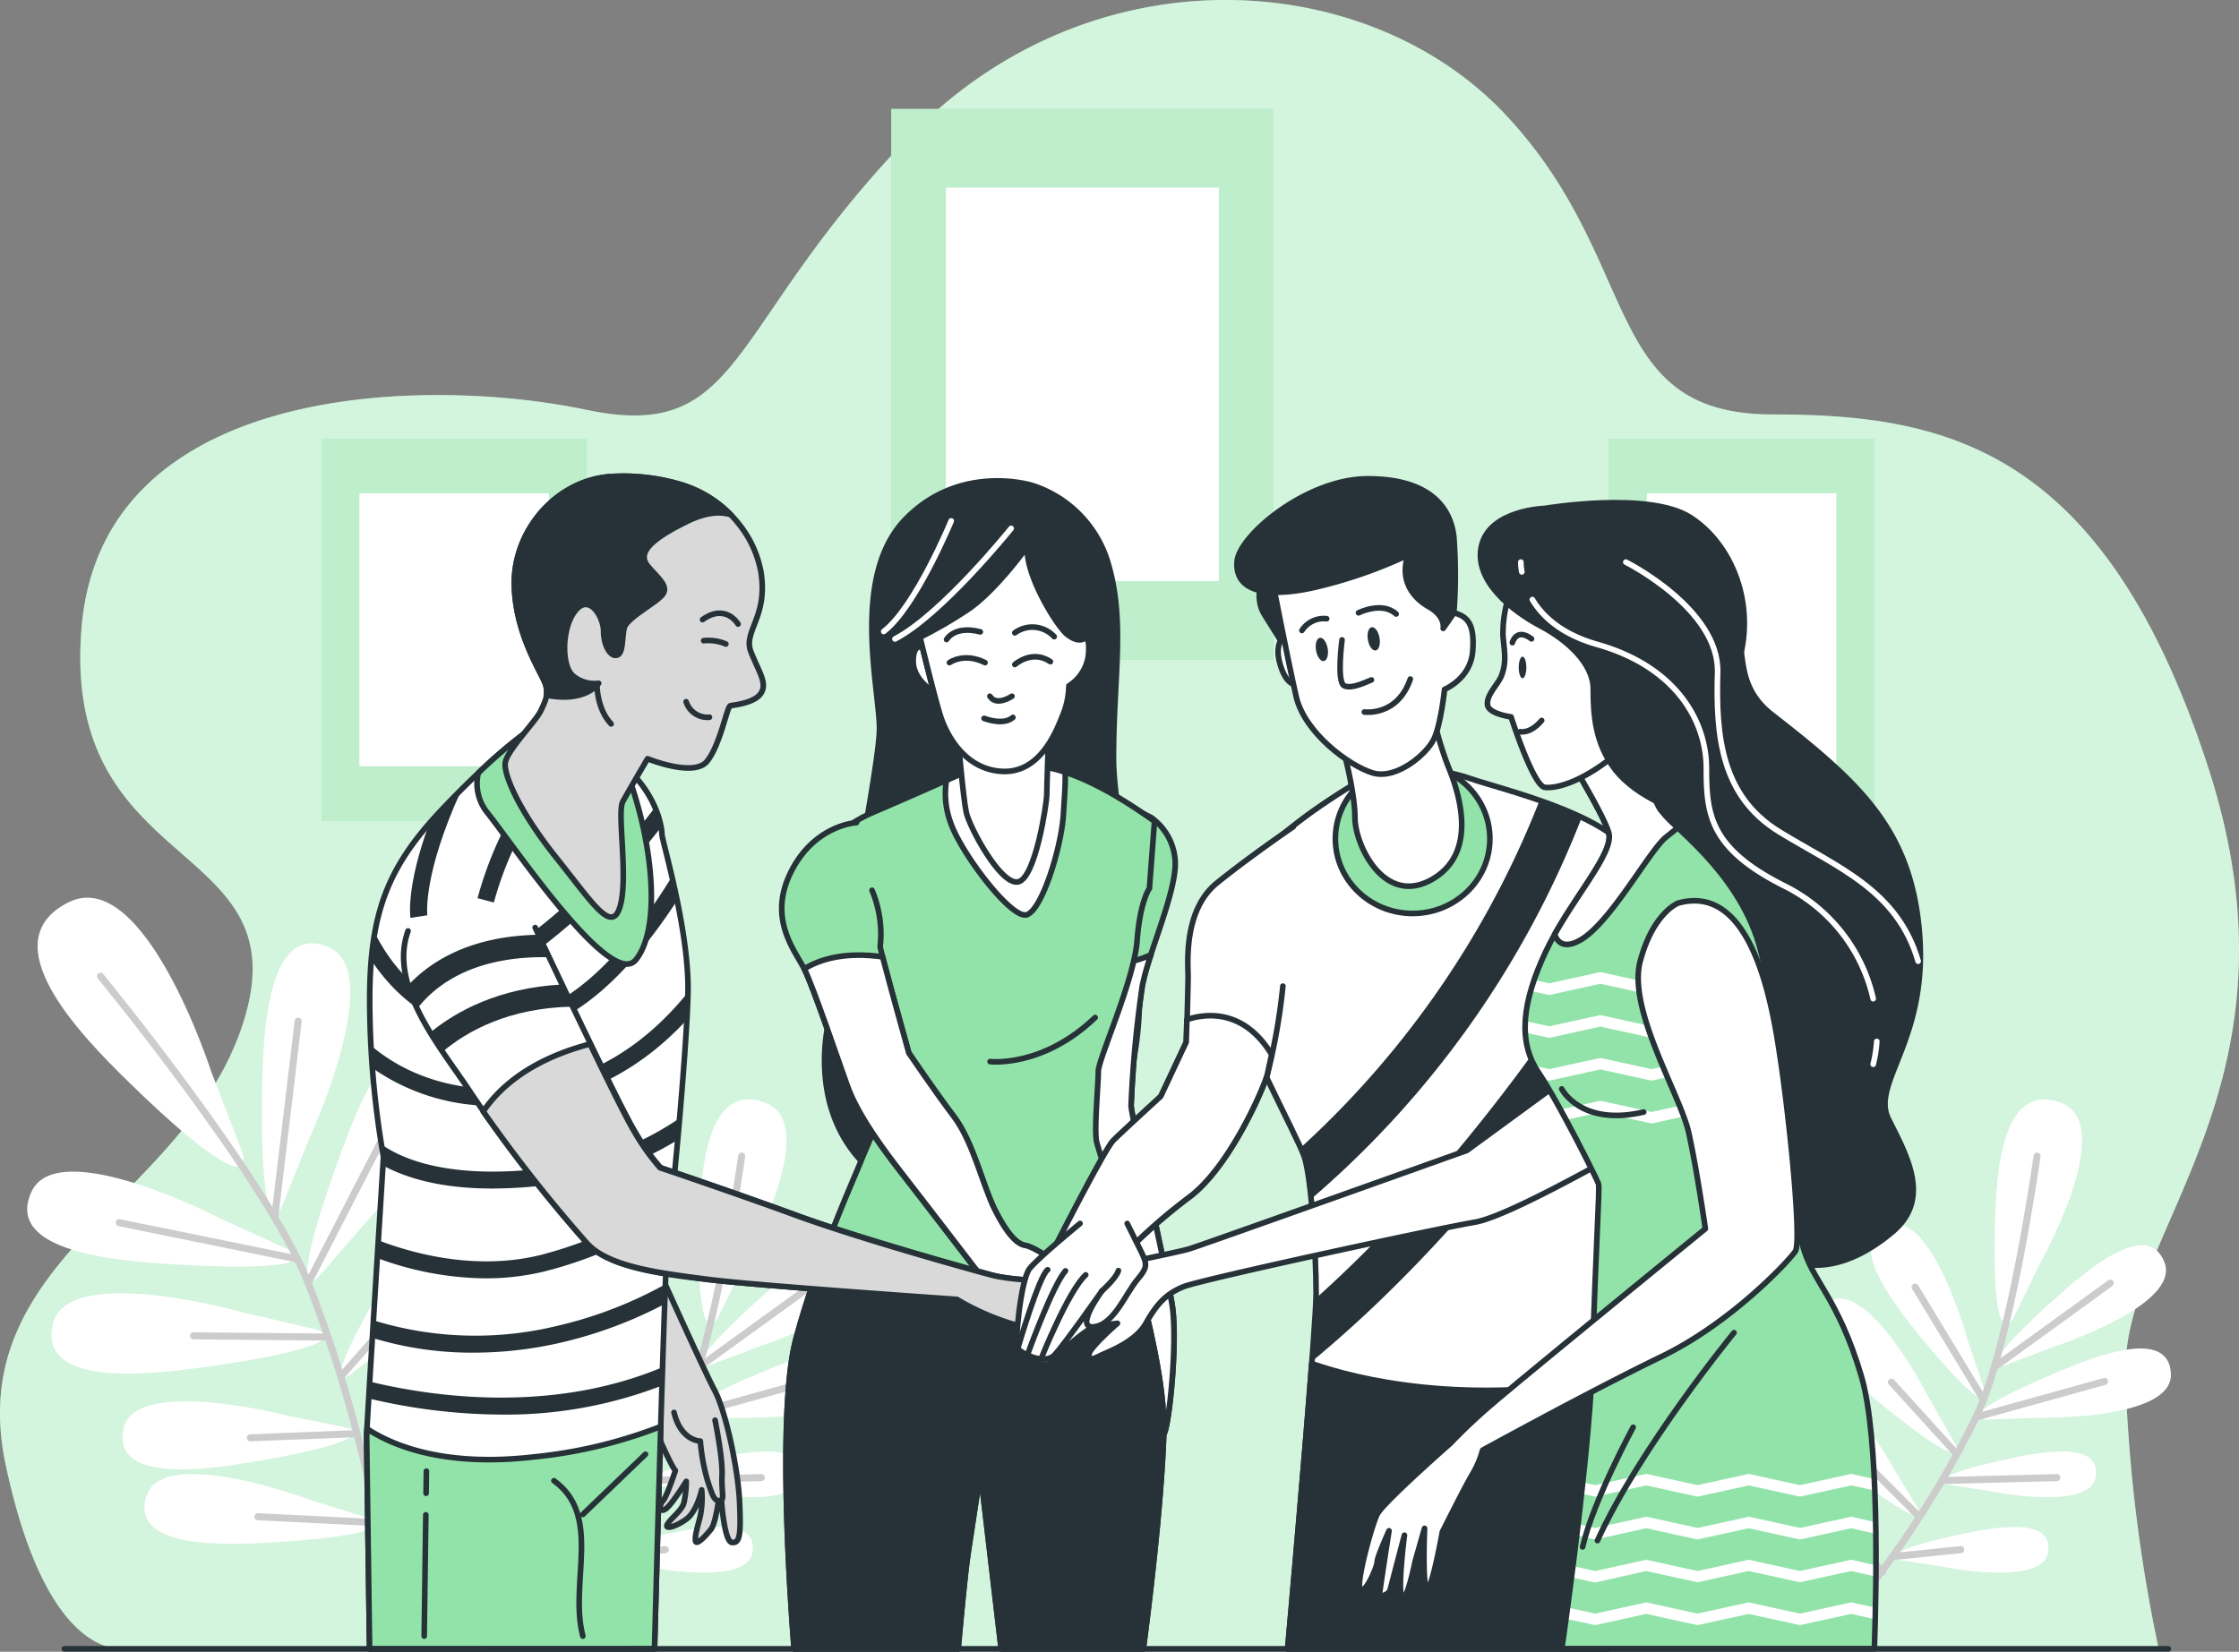 <svg xmlns="http://www.w3.org/2000/svg" xmlns:xlink="http://www.w3.org/1999/xlink" width="398.264" height="293.88" viewBox="0 0 398.264 293.88">
  <rect x="0" y="0" width="398.264" height="293.88" fill="#808080" stroke="none"/>
  <defs>
    <clipPath id="clip-path">
      <path id="Path_769" data-name="Path 769" d="M168.05,331.43s8,17.76,9.91,21.34,4.13,13.77,4.4,19.82,0,7.3-1.37,7.16-1.93-7.71-1.93-8.95v-1.92s-.69,7.15-1.79,8.53-2.62,2.89-2.75,2.07.27-2.21.82-4.27a16.291,16.291,0,0,0,.28-4.82s-.83,3.85-2.75,5.23-4,1.93-3.31.83,2.48-2.34,2.89-3.72a17.319,17.319,0,0,0,.42-3.85s-2.62,4.26-3.72,4.95-1.1-.82-.41-1.51,2.2-5.37,2.2-5.37-.42-.28-2.34-4.54-3-11.71-3.58-14.6-1.65-6.74-1.65-6.74l-10.6-17.76s-.83-4.27,3.16-5S168.05,331.43,168.05,331.43Z" fill="#fff" stroke="#263238" stroke-linecap="round" stroke-linejoin="round" stroke-width="1"/>
    </clipPath>
    <clipPath id="clip-path-2">
      <path id="Path_773" data-name="Path 773" d="M178,358s1.38,6.75,1.24,9.77.55,4.55-.42,4.55-1.23-.69-2.2-3.72a35.519,35.519,0,0,1-1.24-6.88s-3.44,0-4.68-5.1" fill="#fff" stroke="#263238" stroke-linecap="round" stroke-linejoin="round" stroke-width="1"/>
    </clipPath>
    <clipPath id="clip-path-3">
      <path id="Path_789" data-name="Path 789" d="M239,333.22c-1.09,0-7.89,0-12-1.09s-23.49-6.51-34.64-10.59-24.15-8.46-24.15-8.46a39.412,39.412,0,0,1-4.63-6.53c-1.23-2-4.45-8.53-7.82-15.48-10.85,2.84-16.31,8-19,12a261.842,261.842,0,0,0,18.39,23.36c3.81,4.35,13.33,5.44,21.77,6.53s44.09,3.54,44.09,3.54a45,45,0,0,0,9.8,4.35c4.35,1.09,6.8,1.36,9.79.27s9.26-1.63,11.16-2.17,3-1.64,2.18-2.18S240.13,333.22,239,333.22Z" fill="#fff" stroke="#263238" stroke-linecap="round" stroke-linejoin="round" stroke-width="1"/>
    </clipPath>
    <clipPath id="clip-path-4">
      <path id="Path_796" data-name="Path 796" d="M171.3,191.36a20.67,20.67,0,0,1,11.12,7.42,19.13,19.13,0,0,1,3.73,8.26c1.33,8.1-3.23,10.6-1.76,14.28s2.94,5.59,1.76,7.36-4.85,2.06-5.44,2.21-1.77,6.91-4.12,9.86-10.6-.44-10.6-.44-3.38,5.74-4.41,7.65,1,13.39-.45,18.54-4.85-.44-11.33-8.53-9.42-14.72-9.12-16.93,5.44-7.36,6.33-9.27,1.32-2.8.88-4.56-5.59-9-5.59-18.25,7.35-18.1,17.07-18.84a35.63,35.63,0,0,1,11.93,1.24Z" fill="#fff" stroke="#263238" stroke-linecap="round" stroke-linejoin="round" stroke-width="1"/>
    </clipPath>
    <clipPath id="clip-path-5">
      <path id="Path_829" data-name="Path 829" d="M335.14,315.93c.26.78-.52,11.75-1.05,30.82-.4,14.63-3.87,40.63-5.47,51.93h55.59c.4-11.46.9-37.67-2.32-48.54-4.18-14.1-8.88-17-10.44-23.24s-3.92-40.75-7.84-53.81-15.67-20.9-17.5-23.77-7.58-19.59-7.58-19.59l-9.92,8.36s7.31,11.75,8.36,15.41-7.06,12.27-11.23,21.16-5,15.93-1.31,21.41S334.88,315.14,335.14,315.93Z" fill="#92e3a9" stroke="#263238" stroke-linecap="round" stroke-linejoin="round" stroke-width="1"/>
    </clipPath>
  </defs>
  <g id="Team-spirit-bro" transform="translate(-50.807 -105.32)">
    <g id="freepik--background-simple--inject-185">
      <path id="Path_737" data-name="Path 737" d="M434.75,398.49H74.07s-14.34,4.68-22.25-32.56,32.8-47.22,42.48-79.38-32.55-25.39-29-69.4,61.58-44.86,89.73-38.93,24.63-14.39,57.18-48.25S294,99.51,318.62,125.74s16.72,53.32,47.51,53.32,58.94,5.93,77.41,62.63-15.29,82.62-14.68,108.18a275.519,275.519,0,0,0,5.89,48.62Z" fill="#92e3a9"/>
      <path id="Path_738" data-name="Path 738" d="M434.75,398.49H74.07s-14.34,4.68-22.25-32.56,32.8-47.22,42.48-79.38-32.55-25.39-29-69.4,61.58-44.86,89.73-38.93,24.63-14.39,57.18-48.25S294,99.51,318.62,125.74s16.72,53.32,47.51,53.32,58.94,5.93,77.41,62.63-15.29,82.62-14.68,108.18a275.519,275.519,0,0,0,5.89,48.62Z" fill="#fff" opacity="0.6"/>
    </g>
    <g id="freepik--Pictures--inject-185">
      <rect id="Rectangle_88" data-name="Rectangle 88" width="68" height="98" transform="translate(209.33 124.7)" fill="#92e3a9"/>
      <rect id="Rectangle_89" data-name="Rectangle 89" width="68" height="98" transform="translate(209.33 124.7)" fill="#fff" opacity="0.4"/>
      <rect id="Rectangle_90" data-name="Rectangle 90" width="48.57" height="70" transform="translate(219.05 138.7)" fill="#fff"/>
      <rect id="Rectangle_91" data-name="Rectangle 91" width="47.18" height="68" transform="translate(108 183.37)" fill="#92e3a9"/>
      <rect id="Rectangle_92" data-name="Rectangle 92" width="47.18" height="68" transform="translate(108 183.37)" fill="#fff" opacity="0.4"/>
      <rect id="Rectangle_93" data-name="Rectangle 93" width="33.7" height="48.57" transform="translate(114.74 193.08)" fill="#fff"/>
      <rect id="Rectangle_94" data-name="Rectangle 94" width="47.18" height="68" transform="translate(337 183.37)" fill="#92e3a9"/>
      <rect id="Rectangle_95" data-name="Rectangle 95" width="47.18" height="68" transform="translate(337 183.37)" fill="#fff" opacity="0.4"/>
      <rect id="Rectangle_96" data-name="Rectangle 96" width="33.7" height="48.57" transform="translate(343.74 193.08)" fill="#fff"/>
    </g>
    <g id="freepik--Plants--inject-185">
      <path id="Path_739" data-name="Path 739" d="M331.63,319.41c-2,5-4.12,1-3.79-20.06.16-9.86.85-30,11.76-25.57,10.47,4.26-3.33,34.05-3.33,34.05Zm15,3s22.73-23.69,14.2-31.12c-8.87-7.74-16.07,11.09-19.42,20.37-7.14,19.79-6.48,24.28-2.93,20.19Zm4.79,21.26s20.81-14.82,15.37-21.74c-5.66-7.2-13.89,6.16-17.8,12.76-8.33,14.1-8.47,17.63-5.17,15Zm5.63,21.2s20.82-14.82,15.38-21.74c-5.67-7.2-13.9,6.15-17.8,12.76-8.33,14.09-8.48,17.63-5.17,15Zm-36.34-42.62s-29.13-15.16-33.86-4.89c-4.93,10.69,15.16,12.31,25,12.91,21,1.3,25.13-.6,20.21-2.86Zm4.1,16.68s-31.56-9.06-34.16,1.95c-2.7,11.45,17.31,9,27.08,7.68,20.84-2.9,24.5-5.58,19.23-6.82Zm7.22,18.2s-26.89-6.94-28.84,2.43c-2,9.75,14.85,7.25,23.08,5.87,17.55-2.94,20.59-5.29,16.11-6.21Zm4.21,15s-26-9.76-28.93-.65c-3.05,9.49,14,8.79,22.32,8.29,17.77-1.06,21-3.07,16.67-4.47ZM318.81,296s-11.87-36.9-25.35-30.19c-14,7,2.18,23.61,10.29,31.58,17.29,17,22.64,18.18,20.37,12.25Z" fill="#fff"/>
      <path id="Path_740" data-name="Path 740" d="M299.1,279s29.82,36.38,36.95,54.59c8.2,20.93,13.78,44.5,14.89,64" fill="none" stroke="#ccc" stroke-linecap="round" stroke-linejoin="round" stroke-width="1.252"/>
      <line id="Line_147" data-name="Line 147" y1="34.69" x2="4.15" transform="translate(330.11 287.01)" fill="none" stroke="#ccc" stroke-linecap="round" stroke-linejoin="round" stroke-width="1.252"/>
      <line id="Line_148" data-name="Line 148" y1="29.16" x2="15" transform="translate(336.05 304.42)" fill="none" stroke="#ccc" stroke-linecap="round" stroke-linejoin="round" stroke-width="1.252"/>
      <line id="Line_149" data-name="Line 149" x1="31.42" y1="6.4" transform="translate(302.44 322.86)" fill="none" stroke="#ccc" stroke-linecap="round" stroke-linejoin="round" stroke-width="1.252"/>
      <line id="Line_150" data-name="Line 150" y1="21.04" x2="18.47" transform="translate(341.95 329.09)" fill="none" stroke="#ccc" stroke-linecap="round" stroke-linejoin="round" stroke-width="1.252"/>
      <line id="Line_151" data-name="Line 151" x1="23.71" y1="0.21" transform="translate(315.66 342.99)" fill="none" stroke="#ccc" stroke-linecap="round" stroke-linejoin="round" stroke-width="1.252"/>
      <line id="Line_152" data-name="Line 152" x1="18.19" y2="0.71" transform="translate(325.75 360.42)" fill="none" stroke="#ccc" stroke-linecap="round" stroke-linejoin="round" stroke-width="1.252"/>
      <line id="Line_153" data-name="Line 153" y1="12.98" x2="9.74" transform="translate(347.67 358.42)" fill="none" stroke="#ccc" stroke-linecap="round" stroke-linejoin="round" stroke-width="1.252"/>
      <line id="Line_154" data-name="Line 154" x1="21.28" y1="1.06" transform="translate(327.11 375.17)" fill="none" stroke="#ccc" stroke-linecap="round" stroke-linejoin="round" stroke-width="1.252"/>
      <path id="Path_741" data-name="Path 741" d="M407.65,348.14c-3.67,1.38-2.55-1.71,8.8-11.87,5.32-4.77,16.38-14.3,19.38-6.32,2.89,7.67-19.74,15-19.74,15Zm5.77,9.43s23.78.45,23.54-7.74c-.25-8.52-13.8-3.1-20.38-.32-14,5.93-16.11,8.49-12.19,8.37Zm-8.95,13s18.11,3.79,19.12-2.51c1-6.55-10.11-4.36-15.54-3.19-11.59,2.49-13.54,4.15-10.53,4.63ZM396,384s18.12,3.79,19.12-2.51c1.05-6.55-10.1-4.37-15.54-3.2C388,380.78,386,382.44,389,382.92Zm4.81-40.28s-6.26-22.95-14-20.42c-8.11,2.63.91,14.12,5.43,19.65,9.63,11.81,12.67,13.07,11.45,9.34Zm-6.86,10.38s-10.69-21.24-17.82-17.22c-7.43,4.2,3.69,13.66,9.21,18.18,11.79,9.66,15,10.29,13.09,6.88Zm-6.13,12.78s-9.53-17.71-15.47-14.14c-6.18,3.72,3.44,11.46,8.22,15.16,10.19,7.89,12.93,8.35,11.22,5.51Zm-5.92,9.63s-7.6-18.63-13.88-15.71c-6.54,3,2.2,11.76,6.56,15.95,9.3,8.93,12,9.68,10.58,6.67Zm31.91-46.67s13.79-24.45,3.6-28.32c-10.6-4-11.49,12.77-11.74,21-.54,17.56,1.46,21,3.5,16.86Z" fill="#fff"/>
      <path id="Path_742" data-name="Path 742" d="M413.15,311s-4.69,33.74-10.87,46.49c-7.1,14.64-17.82,30.23-27.66,40.41" fill="none" stroke="#ccc" stroke-linecap="round" stroke-linejoin="round" stroke-width="1.252"/>
      <line id="Line_155" data-name="Line 155" y1="14.84" x2="20.49" transform="translate(405.68 333.62)" fill="none" stroke="#ccc" stroke-linecap="round" stroke-linejoin="round" stroke-width="1.252"/>
      <line id="Line_156" data-name="Line 156" y1="6.36" x2="22.88" transform="translate(402.28 351.1)" fill="none" stroke="#ccc" stroke-linecap="round" stroke-linejoin="round" stroke-width="1.252"/>
      <line id="Line_157" data-name="Line 157" x1="12.04" y1="19.86" transform="translate(391.46 334.31)" fill="none" stroke="#ccc" stroke-linecap="round" stroke-linejoin="round" stroke-width="1.252"/>
      <line id="Line_158" data-name="Line 158" y1="0.52" x2="20.27" transform="translate(396.38 368.21)" fill="none" stroke="#ccc" stroke-linecap="round" stroke-linejoin="round" stroke-width="1.252"/>
      <line id="Line_159" data-name="Line 159" x1="11.55" y1="12.72" transform="translate(387.25 351.23)" fill="none" stroke="#ccc" stroke-linecap="round" stroke-linejoin="round" stroke-width="1.252"/>
      <line id="Line_160" data-name="Line 160" x1="9.32" y1="9.32" transform="translate(382.56 365.52)" fill="none" stroke="#ccc" stroke-linecap="round" stroke-linejoin="round" stroke-width="1.252"/>
      <line id="Line_161" data-name="Line 161" y1="1.2" x2="11.7" transform="translate(387.87 381.03)" fill="none" stroke="#ccc" stroke-linecap="round" stroke-linejoin="round" stroke-width="1.252"/>
      <line id="Line_162" data-name="Line 162" x1="9.89" y1="11.83" transform="translate(375.76 373.15)" fill="none" stroke="#ccc" stroke-linecap="round" stroke-linejoin="round" stroke-width="1.252"/>
      <path id="Path_743" data-name="Path 743" d="M101.21,319.41c-2,5-4.12,1-3.79-20.06.16-9.86.85-30,11.76-25.57,10.48,4.26-3.33,34.05-3.33,34.05Zm15,3s22.73-23.69,14.21-31.12c-8.88-7.74-16.08,11.09-19.43,20.37-7.14,19.79-6.48,24.28-2.93,20.19ZM121,343.65s20.82-14.82,15.37-21.74c-5.66-7.2-13.89,6.16-17.8,12.76-8.33,14.1-8.47,17.63-5.16,15Zm5.64,21.2S147.43,350,142,343.11c-5.67-7.2-13.9,6.15-17.8,12.76-8.33,14.09-8.48,17.63-5.17,15ZM90.27,322.23s-29.12-15.16-33.86-4.89c-4.93,10.69,15.16,12.31,25,12.91,21,1.3,25.12-.6,20.2-2.86Zm4.1,16.68s-31.55-9.06-34.16,1.95c-2.7,11.45,17.31,9,27.08,7.68,20.84-2.9,24.51-5.58,19.24-6.82Zm7.22,18.2s-26.89-6.94-28.84,2.43c-2,9.75,14.85,7.25,23.08,5.87,17.55-2.94,20.59-5.29,16.11-6.21Zm4.21,15s-26-9.76-28.93-.65c-3.05,9.49,14,8.79,22.32,8.29,17.77-1.06,21-3.07,16.68-4.47ZM88.39,296S76.52,259.14,63,265.85c-14,7,2.18,23.61,10.29,31.58,17.3,17,22.65,18.18,20.37,12.25Z" fill="#fff"/>
      <path id="Path_744" data-name="Path 744" d="M68.68,279s29.82,36.38,36.95,54.59c8.2,20.93,13.78,44.5,14.89,64" fill="none" stroke="#ccc" stroke-linecap="round" stroke-linejoin="round" stroke-width="1.252"/>
      <line id="Line_163" data-name="Line 163" y1="34.69" x2="4.14" transform="translate(99.7 287.01)" fill="none" stroke="#ccc" stroke-linecap="round" stroke-linejoin="round" stroke-width="1.252"/>
      <line id="Line_164" data-name="Line 164" y1="29.16" x2="15" transform="translate(105.63 304.42)" fill="none" stroke="#ccc" stroke-linecap="round" stroke-linejoin="round" stroke-width="1.252"/>
      <line id="Line_165" data-name="Line 165" x1="31.41" y1="6.4" transform="translate(72.03 322.86)" fill="none" stroke="#ccc" stroke-linecap="round" stroke-linejoin="round" stroke-width="1.252"/>
      <line id="Line_166" data-name="Line 166" y1="21.04" x2="18.47" transform="translate(111.53 329.09)" fill="none" stroke="#ccc" stroke-linecap="round" stroke-linejoin="round" stroke-width="1.252"/>
      <line id="Line_167" data-name="Line 167" x1="23.71" y1="0.21" transform="translate(85.24 342.99)" fill="none" stroke="#ccc" stroke-linecap="round" stroke-linejoin="round" stroke-width="1.252"/>
      <line id="Line_168" data-name="Line 168" x1="18.19" y2="0.71" transform="translate(95.33 360.42)" fill="none" stroke="#ccc" stroke-linecap="round" stroke-linejoin="round" stroke-width="1.252"/>
      <line id="Line_169" data-name="Line 169" y1="12.98" x2="9.74" transform="translate(117.26 358.42)" fill="none" stroke="#ccc" stroke-linecap="round" stroke-linejoin="round" stroke-width="1.252"/>
      <line id="Line_170" data-name="Line 170" x1="21.28" y1="1.06" transform="translate(96.69 375.17)" fill="none" stroke="#ccc" stroke-linecap="round" stroke-linejoin="round" stroke-width="1.252"/>
      <path id="Path_745" data-name="Path 745" d="M177.23,348.14c-3.67,1.38-2.55-1.71,8.8-11.87,5.33-4.77,16.38-14.3,19.38-6.32,2.89,7.67-19.74,15-19.74,15Zm5.77,9.43s23.78.45,23.54-7.74c-.25-8.52-13.8-3.1-20.38-.32-14,5.93-16.11,8.49-12.19,8.37Zm-8.95,13s18.11,3.79,19.12-2.51c1-6.55-10.11-4.36-15.54-3.19C166,367.36,164.09,369,167.1,369.5ZM165.54,384s18.12,3.79,19.12-2.51c1.05-6.55-10.1-4.37-15.53-3.2-11.6,2.5-13.55,4.16-10.53,4.64Zm4.81-40.28s-6.25-22.95-14-20.42c-8.11,2.63.9,14.12,5.42,19.65,9.63,11.81,12.67,13.07,11.45,9.34Zm-6.86,10.38s-10.69-21.24-17.82-17.22c-7.43,4.2,3.69,13.66,9.22,18.18,11.79,9.66,15,10.29,13.08,6.88Zm-6.13,12.78s-9.53-17.71-15.47-14.14c-6.18,3.72,3.44,11.46,8.22,15.16,10.19,7.89,12.94,8.35,11.22,5.51Zm-5.92,9.63s-7.59-18.63-13.88-15.71c-6.54,3,2.21,11.76,6.56,15.95,9.3,8.93,12,9.68,10.58,6.67Zm31.91-46.67s13.8-24.45,3.61-28.32c-10.61-4-11.49,12.77-11.75,21-.53,17.56,1.46,21,3.5,16.86Z" fill="#fff"/>
      <path id="Path_746" data-name="Path 746" d="M182.73,311s-4.69,33.74-10.87,46.49c-7.1,14.64-17.82,30.23-27.66,40.41" fill="none" stroke="#ccc" stroke-linecap="round" stroke-linejoin="round" stroke-width="1.252"/>
      <line id="Line_171" data-name="Line 171" y1="14.84" x2="20.49" transform="translate(175.26 333.62)" fill="none" stroke="#ccc" stroke-linecap="round" stroke-linejoin="round" stroke-width="1.252"/>
      <line id="Line_172" data-name="Line 172" y1="6.36" x2="22.88" transform="translate(171.86 351.1)" fill="none" stroke="#ccc" stroke-linecap="round" stroke-linejoin="round" stroke-width="1.252"/>
      <line id="Line_173" data-name="Line 173" x1="12.04" y1="19.86" transform="translate(161.04 334.31)" fill="none" stroke="#ccc" stroke-linecap="round" stroke-linejoin="round" stroke-width="1.252"/>
      <line id="Line_174" data-name="Line 174" y1="0.52" x2="20.27" transform="translate(165.96 368.21)" fill="none" stroke="#ccc" stroke-linecap="round" stroke-linejoin="round" stroke-width="1.252"/>
      <line id="Line_175" data-name="Line 175" x1="11.55" y1="12.72" transform="translate(156.83 351.23)" fill="none" stroke="#ccc" stroke-linecap="round" stroke-linejoin="round" stroke-width="1.252"/>
      <line id="Line_176" data-name="Line 176" x1="9.32" y1="9.32" transform="translate(152.14 365.52)" fill="none" stroke="#ccc" stroke-linecap="round" stroke-linejoin="round" stroke-width="1.252"/>
      <line id="Line_177" data-name="Line 177" y1="1.2" x2="11.7" transform="translate(157.45 381.03)" fill="none" stroke="#ccc" stroke-linecap="round" stroke-linejoin="round" stroke-width="1.252"/>
      <line id="Line_178" data-name="Line 178" x1="9.9" y1="11.83" transform="translate(145.34 373.15)" fill="none" stroke="#ccc" stroke-linecap="round" stroke-linejoin="round" stroke-width="1.252"/>
    </g>
    <g id="freepik--Characters--inject-185">
      <path id="Path_747" data-name="Path 747" d="M234.47,191.7s-12.8-4.08-22.59,6-4.63,30.21-4.63,37.28-9,52-9,52-4.36,16.33,7.62,26.68,34.12,9.45,43.57-10.47-.57-48.32-.57-63,2.18-24.49-1.09-35.1a20.63,20.63,0,0,0-13.31-13.39Z" fill="#263238" stroke="#263238" stroke-linecap="round" stroke-linejoin="round" stroke-width="1"/>
      <path id="Path_748" data-name="Path 748" d="M230.67,199.33S218.33,214.67,210,219" fill="none" stroke="#fff" stroke-linecap="round" stroke-linejoin="round" stroke-width="1"/>
      <path id="Path_749" data-name="Path 749" d="M220,198s-6.33,15.33-12,19.67" fill="none" stroke="#fff" stroke-linecap="round" stroke-linejoin="round" stroke-width="1"/>
      <path id="Path_750" data-name="Path 750" d="M255.51,250.73a10.2,10.2,0,0,1,4.28,7.2c.73,5.1-4.71,16.89-5.8,22.72A208,208,0,0,0,252,302c0,1.82,6.2,28.78,7.29,35.34s-.55,22-1.46,23.13-3.46-4.19-3.64-7.65-6.92-30.06-9.47-38.07-1.83-18.58-1.83-18.58,3.47-24.23,3.47-33.52.28-16.24.28-16.24Z" fill="#92e3a9" stroke="#263238" stroke-linecap="round" stroke-linejoin="round" stroke-width="1"/>
      <path id="Path_751" data-name="Path 751" d="M257.81,360.43c.91-1.09,2.55-16.58,1.46-23.13S252,303.78,252,302a208,208,0,0,1,2-21.31,46.861,46.861,0,0,1,1.54-5.52,15.76,15.76,0,0,1-6.87,1.56c-1.27,0-2.51,1.17-3.7,3.16-1,8.46-2.09,16.28-2.09,16.28s-.72,10.56,1.83,18.58,9.29,34.61,9.47,38.07S256.9,361.52,257.81,360.43Z" fill="#fff" stroke="#263238" stroke-linecap="round" stroke-linejoin="round" stroke-width="1"/>
      <path id="Path_752" data-name="Path 752" d="M221.24,398.68c.4-4.48,1.24-13.6,1.78-17.12.73-4.73,2.18-14.39,2.18-14.39l3.69,31.51h25.28c.91-6.87,3.2-25.29,3.64-38.25.55-16.21-11.66-49.73-12-52.28s.36-10,.36-12.2,6.36-16.16,6.9-23.27,2.19-9.29,2.19-9.29l.91-12c-.55-.18-8.72-6.61-16.92-9a30.57,30.57,0,0,0-15.3-.36s-11.84,5.28-17.85,7.83-10.95,7.47-11.1,13.84,11.65,33.52,12.75,35.53-2.37,9.1-3.83,12.75-7.47,16.76-11.47,31.33c-3.43,12.44-1.14,45.87-.39,55.37Z" fill="#92e3a9" stroke="#263238" stroke-linecap="round" stroke-linejoin="round" stroke-width="1"/>
      <path id="Path_753" data-name="Path 753" d="M226.92,294.2s9.34,1.12,18.69-7.85" fill="none" stroke="#263238" stroke-linecap="round" stroke-linejoin="round" stroke-width="1"/>
      <path id="Path_754" data-name="Path 754" d="M233.4,268.08c2.73-.73,6.2-12,6.56-17.85.2-3.27.4-5.71.31-7.51-.34-.11-.69-.23-1-.33a30.57,30.57,0,0,0-15.3-.36l-4.82,2.14a15.09,15.09,0,0,0,.81,7.69C221.93,257.33,230.67,268.81,233.4,268.08Z" fill="#fff" stroke="#263238" stroke-linecap="round" stroke-linejoin="round" stroke-width="1"/>
      <path id="Path_755" data-name="Path 755" d="M221.2,236.44s.92,10.73,1.47,13.36,6.08,13,9.21,12.43S237,248.11,237,246.79s.37-12,.37-12S230.78,240.2,221.2,236.44Z" fill="#fff" stroke="#263238" stroke-linecap="round" stroke-linejoin="round" stroke-width="1"/>
      <path id="Path_756" data-name="Path 756" d="M203.16,251.68s-7.46.37-11.65,8.75.72,14,2.36,17.3,6.2,16.76,7.65,20.77,4.38,8.74,9.48,15.3,15.84,20.58,15.84,20.58l2.92,5.1s4.92,5.65,5.46,5.83,3.83,4.37,5.1,1.82,0-11.65,0-11.65,2,4,2.74,3.09-.19-2.91-.91-5.1-7.46-6.37-8.93-6.56-3.28-2-5.46-6.37-3.83-12-7.29-16.58-8-11.29-8-11.29-5.1-18.22-5.1-18.95a20.18,20.18,0,0,0-1.45-10" fill="#92e3a9" stroke="#263238" stroke-linecap="round" stroke-linejoin="round" stroke-width="1"/>
      <path id="Path_757" data-name="Path 757" d="M233.22,326.91c-1.46-.18-3.28-2-5.46-6.37s-3.83-12-7.29-16.58-8-11.29-8-11.29-3.45-12.34-4.67-17.11c-6.7-.94-11.12.41-13.93,2.13,1.64,3.28,6.2,16.76,7.65,20.77s4.38,8.74,9.48,15.3,15.84,20.58,15.84,20.58l2.92,5.1s4.92,5.65,5.46,5.83,3.83,4.37,5.1,1.82,0-11.65,0-11.65,2,4,2.74,3.09-.19-2.91-.91-5.1S234.69,327.1,233.22,326.91Z" fill="#fff" stroke="#263238" stroke-linecap="round" stroke-linejoin="round" stroke-width="1"/>
      <path id="Path_758" data-name="Path 758" d="M221.24,398.68c.4-4.48,1.24-13.6,1.78-17.12.73-4.73,2.18-14.39,2.18-14.39l3.69,31.51h25.28c.91-6.87,3.2-25.29,3.64-38.25.23-6.75-1.76-16.51-4.18-25.78-21.37,4.68-45.6,1.29-58.18-1.15-1.06,3.13-2.1,6.42-3,9.81-3.43,12.44-1.14,45.87-.39,55.37Z" fill="#263238" stroke="#263238" stroke-linecap="round" stroke-linejoin="round" stroke-width="1"/>
      <path id="Path_759" data-name="Path 759" d="M214.87,220.46s-1.63-.73-1.63,2.54,3.63,5.44,3.63,5.44Z" fill="#fff" stroke="#263238" stroke-linecap="round" stroke-linejoin="round" stroke-width="1"/>
      <path id="Path_760" data-name="Path 760" d="M233.58,202.5s-5.82,8.2-10.93,11.48a81.726,81.726,0,0,1-8.19,4.73s2.55,10.57,3.64,14,4.36,9.49,10.92,9.85,9.48-6.57,10.76-9.85a14.17,14.17,0,0,0,1.15-5.36,7.62,7.62,0,0,0,3.46-5.28c.36-3.46-.55-3.28-.55-3.28s-1,1.13-3.17-.57C238.91,216.91,233,207.42,233.58,202.5Z" fill="#fff" stroke="#263238" stroke-linecap="round" stroke-linejoin="round" stroke-width="1"/>
      <path id="Path_761" data-name="Path 761" d="M219.69,223.21s2.57-1.88,6.33,0" fill="none" stroke="#263238" stroke-linecap="round" stroke-linejoin="round" stroke-width="1"/>
      <path id="Path_762" data-name="Path 762" d="M231.32,223.55s3.08-2.74,6.33-.51" fill="none" stroke="#263238" stroke-linecap="round" stroke-linejoin="round" stroke-width="1"/>
      <path id="Path_763" data-name="Path 763" d="M219.18,219.1s1.37-2.56,6-1.36" fill="none" stroke="#263238" stroke-linecap="round" stroke-linejoin="round" stroke-width="1"/>
      <path id="Path_764" data-name="Path 764" d="M231.32,217.91a5.29,5.29,0,0,1,7,.68" fill="none" stroke="#263238" stroke-linecap="round" stroke-linejoin="round" stroke-width="1"/>
      <path id="Path_765" data-name="Path 765" d="M230.81,229.19s-2.74,1.88-3.93,0" fill="none" stroke="#263238" stroke-linecap="round" stroke-linejoin="round" stroke-width="1"/>
      <path id="Path_766" data-name="Path 766" d="M225.85,233.13s3.42,1.36,5.13-.17" fill="none" stroke="#263238" stroke-linecap="round" stroke-linejoin="round" stroke-width="1"/>
      <path id="Path_767" data-name="Path 767" d="M168.05,331.43s8,17.76,9.91,21.34,4.13,13.77,4.4,19.82,0,7.3-1.37,7.16-1.93-7.71-1.93-8.95v-1.92s-.69,7.15-1.79,8.53-2.62,2.89-2.75,2.07.27-2.21.82-4.27a16.291,16.291,0,0,0,.28-4.82s-.83,3.85-2.75,5.23-4,1.93-3.31.83,2.48-2.34,2.89-3.72a17.319,17.319,0,0,0,.42-3.85s-2.62,4.26-3.72,4.95-1.1-.82-.41-1.51,2.2-5.37,2.2-5.37-.42-.28-2.34-4.54-3-11.71-3.58-14.6-1.65-6.74-1.65-6.74l-10.6-17.76s-.83-4.27,3.16-5S168.05,331.43,168.05,331.43Z" fill="#fff"/>
      <g id="Group_11" data-name="Group 11" clip-path="url(#clip-path)">
        <path id="Path_768" data-name="Path 768" d="M168.05,331.43s8,17.76,9.91,21.34,4.13,13.77,4.4,19.82,0,7.3-1.37,7.16-1.93-7.71-1.93-8.95v-1.92s-.69,7.15-1.79,8.53-2.62,2.89-2.75,2.07.27-2.21.82-4.27a16.291,16.291,0,0,0,.28-4.82s-.83,3.85-2.75,5.23-4,1.93-3.31.83,2.48-2.34,2.89-3.72a17.319,17.319,0,0,0,.42-3.85s-2.62,4.26-3.72,4.95-1.1-.82-.41-1.51,2.2-5.37,2.2-5.37-.42-.28-2.34-4.54-3-11.71-3.58-14.6-1.65-6.74-1.65-6.74l-10.6-17.76s-.83-4.27,3.16-5S168.05,331.43,168.05,331.43Z" opacity="0.15"/>
      </g>
      <path id="Path_770" data-name="Path 770" d="M168.05,331.43s8,17.76,9.91,21.34,4.13,13.77,4.4,19.82,0,7.3-1.37,7.16-1.93-7.71-1.93-8.95v-1.92s-.69,7.15-1.79,8.53-2.62,2.89-2.75,2.07.27-2.21.82-4.27a16.291,16.291,0,0,0,.28-4.82s-.83,3.85-2.75,5.23-4,1.93-3.31.83,2.48-2.34,2.89-3.72a17.319,17.319,0,0,0,.42-3.85s-2.62,4.26-3.72,4.95-1.1-.82-.41-1.51,2.2-5.37,2.2-5.37-.42-.28-2.34-4.54-3-11.71-3.58-14.6-1.65-6.74-1.65-6.74l-10.6-17.76s-.83-4.27,3.16-5S168.05,331.43,168.05,331.43Z" fill="none" stroke="#263238" stroke-linecap="round" stroke-linejoin="round" stroke-width="1"/>
      <path id="Path_771" data-name="Path 771" d="M178,358s1.38,6.75,1.24,9.77.55,4.55-.42,4.55-1.23-.69-2.2-3.72a35.519,35.519,0,0,1-1.24-6.88s-3.44,0-4.68-5.1" fill="#fff"/>
      <g id="Group_12" data-name="Group 12" clip-path="url(#clip-path-2)">
        <path id="Path_772" data-name="Path 772" d="M178,358s1.38,6.75,1.24,9.77.55,4.55-.42,4.55-1.23-.69-2.2-3.72a35.519,35.519,0,0,1-1.24-6.88s-3.44,0-4.68-5.1" opacity="0.15"/>
      </g>
      <path id="Path_774" data-name="Path 774" d="M178,358s1.38,6.75,1.24,9.77.55,4.55-.42,4.55-1.23-.69-2.2-3.72a35.519,35.519,0,0,1-1.24-6.88s-3.44,0-4.68-5.1" fill="none" stroke="#263238" stroke-linecap="round" stroke-linejoin="round" stroke-width="1"/>
      <path id="Path_775" data-name="Path 775" d="M116.55,398.68h50.68c.25-9.48,1.91-71.4,2.41-74.17.55-3,3.27-31.3,3.54-42.45s-4.63-27.22-4.63-28.31-.81-7.89-8.43-13.61-13.61-5.71-15.24-4.9c0,0-6,4.09-15.52,14.16s-12.79,18.23-12.79,33.74a162.661,162.661,0,0,0,2.45,28s-3,48.44-3,49.53S116.46,392.21,116.55,398.68Z" fill="#fff" stroke="#263238" stroke-linecap="round" stroke-linejoin="round" stroke-width="1"/>
      <path id="Path_776" data-name="Path 776" d="M139.55,289.18a30.077,30.077,0,0,0,3.22-.18c11.66-1.27,21.8-13.19,28.49-23.49-.31-1.49-.62-2.92-.93-4.23-6.31,10.29-16.51,23.5-27.88,24.74-15.83,1.72-23-10.75-25-14.78-.28,1.54-.49,3.16-.63,4.87C120.36,281.47,127.51,289.18,139.55,289.18Z" fill="#263238"/>
      <path id="Path_777" data-name="Path 777" d="M135.75,265.12l2.9.77a62.66,62.66,0,0,1,17-28.58,24.242,24.242,0,0,0-3-1.33,65,65,0,0,0-16.9,29.14Z" fill="#263238"/>
      <path id="Path_778" data-name="Path 778" d="M138.6,279.47c.68-.35,14.85-7.73,29.81-27a16.189,16.189,0,0,0-1.1-3.51c-15.06,20-29.91,27.74-30.07,27.82Z" fill="#263238"/>
      <path id="Path_779" data-name="Path 779" d="M123.81,268.62l3-.45c0-.08-.87-7.17,6.11-22.39-1.12,1.11-2.29,2.31-3.53,3.62-.8.84-1.54,1.67-2.25,2.5C123.05,263,123.77,268.32,123.81,268.62Z" fill="#263238"/>
      <path id="Path_780" data-name="Path 780" d="M148.55,313.07c-17.24,2.24-26-1.38-29.92-4.16.23,1.46.39,2.27.39,2.27s0,.53-.09,1.49c3.84,2.11,10,4.11,19.43,4.11a82.188,82.188,0,0,0,10.58-.73,56.529,56.529,0,0,0,22.41-7.92c.12-1.26.23-2.55.34-3.86A53.41,53.41,0,0,1,148.55,313.07Z" fill="#263238"/>
      <path id="Path_781" data-name="Path 781" d="M147.66,331.53A75.5,75.5,0,0,0,170,321.79c.12-1.08.26-2.4.42-3.91a73.9,73.9,0,0,1-23.48,10.73c-11.61,2.85-22.88-.33-28.83-2.62-.06,1-.13,2.08-.19,3.16a56.5,56.5,0,0,0,19.28,3.61,44.3,44.3,0,0,0,10.46-1.23Z" fill="#263238"/>
      <path id="Path_782" data-name="Path 782" d="M116.58,351.13c-.07,1.08-.13,2.1-.18,3A104,104,0,0,0,140,357a76.929,76.929,0,0,0,28.6-5.18c0-1.1.07-2.2.1-3.27C148.62,357,127.14,353.7,116.58,351.13Z" fill="#263238"/>
      <path id="Path_783" data-name="Path 783" d="M149.85,341.23a61.5,61.5,0,0,1-32.61-1c-.06,1.05-.13,2.09-.19,3.12a60.22,60.22,0,0,0,18,2.63,69.141,69.141,0,0,0,15.51-1.78,76.84,76.84,0,0,0,18.52-6.9c0-1.24.09-2.42.13-3.52a73.82,73.82,0,0,1-19.36,7.45Z" fill="#263238"/>
      <path id="Path_784" data-name="Path 784" d="M141.45,299c-12.3.62-20.25-3.92-24.66-7.66.07,1.38.16,2.72.26,4a37.23,37.23,0,0,0,22.13,6.72c.79,0,1.6,0,2.42-.06,12.07-.61,22.75-5.89,31.38-15.25.1-1.75.17-3.35.2-4.68v-.2C166.13,290.62,155.9,298.26,141.45,299Z" fill="#263238"/>
      <path id="Path_785" data-name="Path 785" d="M161.88,241.6a21.649,21.649,0,0,0-1.76-1.46c-7.62-5.71-13.61-5.71-15.24-4.9a83.387,83.387,0,0,0-9,7.62,8.24,8.24,0,0,0,1.64,7.08c5.17,6.53,22,31.57,26.4,26.13s3.26-20.41-1.64-33.48C162.16,242.25,162,241.92,161.88,241.6Z" fill="#92e3a9" stroke="#263238" stroke-linecap="round" stroke-linejoin="round" stroke-width="1"/>
      <path id="Path_786" data-name="Path 786" d="M146,270.35s14.7,31.3,17.69,36.2a39.41,39.41,0,0,0,4.63,6.53s13,4.37,24.15,8.46S223,331,227.07,332.13s10.88,1.09,12,1.09,14.15,3,15,3.54-.27,1.63-2.18,2.18-8.16,1.08-11.16,2.17-5.44.82-9.79-.27a45,45,0,0,1-9.8-4.35S185.43,334,177,333s-18-2.18-21.77-6.53a254.322,254.322,0,0,1-20.9-27.06c-5.12-7.74-14.49-18.61-10.94-28.46" fill="#fff" stroke="#263238" stroke-linecap="round" stroke-linejoin="round" stroke-width="1"/>
      <path id="Path_787" data-name="Path 787" d="M239,333.22c-1.09,0-7.89,0-12-1.09s-23.49-6.51-34.64-10.59-24.15-8.46-24.15-8.46a39.412,39.412,0,0,1-4.63-6.53c-1.23-2-4.45-8.53-7.82-15.48-10.85,2.84-16.31,8-19,12a261.842,261.842,0,0,0,18.39,23.36c3.81,4.35,13.33,5.44,21.77,6.53s44.09,3.54,44.09,3.54a45,45,0,0,0,9.8,4.35c4.35,1.09,6.8,1.36,9.79.27s9.26-1.63,11.16-2.17,3-1.64,2.18-2.18S240.13,333.22,239,333.22Z" fill="#fff"/>
      <g id="Group_13" data-name="Group 13" clip-path="url(#clip-path-3)">
        <path id="Path_788" data-name="Path 788" d="M239,333.22c-1.09,0-7.89,0-12-1.09s-23.49-6.51-34.64-10.59-24.15-8.46-24.15-8.46a39.412,39.412,0,0,1-4.63-6.53c-1.23-2-4.45-8.53-7.82-15.48-10.85,2.84-16.31,8-19,12a261.842,261.842,0,0,0,18.39,23.36c3.81,4.35,13.33,5.44,21.77,6.53s44.09,3.54,44.09,3.54a45,45,0,0,0,9.8,4.35c4.35,1.09,6.8,1.36,9.79.27s9.26-1.63,11.16-2.17,3-1.64,2.18-2.18S240.13,333.22,239,333.22Z" opacity="0.15"/>
      </g>
      <path id="Path_790" data-name="Path 790" d="M239,333.22c-1.09,0-7.89,0-12-1.09s-23.49-6.51-34.64-10.59-24.15-8.46-24.15-8.46a39.412,39.412,0,0,1-4.63-6.53c-1.23-2-4.45-8.53-7.82-15.48-10.85,2.84-16.31,8-19,12a261.842,261.842,0,0,0,18.39,23.36c3.81,4.35,13.33,5.44,21.77,6.53s44.09,3.54,44.09,3.54a45,45,0,0,0,9.8,4.35c4.35,1.09,6.8,1.36,9.79.27s9.26-1.63,11.16-2.17,3-1.64,2.18-2.18S240.13,333.22,239,333.22Z" fill="none" stroke="#263238" stroke-linecap="round" stroke-linejoin="round" stroke-width="1"/>
      <path id="Path_791" data-name="Path 791" d="M167.23,398.68c.12-4.72.6-22.55,1.11-39.56a85,85,0,0,1-22.47,5.4c-16,1.87-25.22-2-29.78-5,0,.67-.06,1.09-.06,1.18,0,1,.43,31.5.52,38Z" fill="#92e3a9" stroke="#263238" stroke-linecap="round" stroke-linejoin="round" stroke-width="1"/>
      <path id="Path_792" data-name="Path 792" d="M154.48,396.41C152,387,158,375,149.34,368.77" fill="none" stroke="#263238" stroke-linecap="round" stroke-linejoin="round" stroke-width="1"/>
      <line id="Line_179" data-name="Line 179" y1="10.7" x2="11.14" transform="translate(154.48 364.06)" fill="none" stroke="#263238" stroke-linecap="round" stroke-linejoin="round" stroke-width="1"/>
      <path id="Path_793" data-name="Path 793" d="M126.55,374.83l-.29,21.58" fill="none" stroke="#263238" stroke-linecap="round" stroke-linejoin="round" stroke-width="1"/>
      <line id="Line_180" data-name="Line 180" x1="0.05" y2="3.94" transform="translate(126.6 367.06)" fill="none" stroke="#263238" stroke-linecap="round" stroke-linejoin="round" stroke-width="1"/>
      <path id="Path_794" data-name="Path 794" d="M171.3,191.36a20.67,20.67,0,0,1,11.12,7.42,19.13,19.13,0,0,1,3.73,8.26c1.33,8.1-3.23,10.6-1.76,14.28s2.94,5.59,1.76,7.36-4.85,2.06-5.44,2.21-1.77,6.91-4.12,9.86-10.6-.44-10.6-.44-3.38,5.74-4.41,7.65,1,13.39-.45,18.54-4.85-.44-11.33-8.53-9.42-14.72-9.12-16.93,5.44-7.36,6.33-9.27,1.32-2.8.88-4.56-5.59-9-5.59-18.25,7.35-18.1,17.07-18.84a35.63,35.63,0,0,1,11.93,1.24Z" fill="#fff"/>
      <g id="Group_14" data-name="Group 14" clip-path="url(#clip-path-4)">
        <path id="Path_795" data-name="Path 795" d="M171.3,191.36a20.67,20.67,0,0,1,11.12,7.42,19.13,19.13,0,0,1,3.73,8.26c1.33,8.1-3.23,10.6-1.76,14.28s2.94,5.59,1.76,7.36-4.85,2.06-5.44,2.21-1.77,6.91-4.12,9.86-10.6-.44-10.6-.44-3.38,5.74-4.41,7.65,1,13.39-.45,18.54-4.85-.44-11.33-8.53-9.42-14.72-9.12-16.93,5.44-7.36,6.33-9.27,1.32-2.8.88-4.56-5.59-9-5.59-18.25,7.35-18.1,17.07-18.84a35.63,35.63,0,0,1,11.93,1.24Z" opacity="0.15"/>
      </g>
      <path id="Path_797" data-name="Path 797" d="M171.3,191.36a20.67,20.67,0,0,1,11.12,7.42,19.13,19.13,0,0,1,3.73,8.26c1.33,8.1-3.23,10.6-1.76,14.28s2.94,5.59,1.76,7.36-4.85,2.06-5.44,2.21-1.77,6.91-4.12,9.86-10.6-.44-10.6-.44-3.38,5.74-4.41,7.65,1,13.39-.45,18.54-4.85-.44-11.33-8.53-9.42-14.72-9.12-16.93,5.44-7.36,6.33-9.27,1.32-2.8.88-4.56-5.59-9-5.59-18.25,7.35-18.1,17.07-18.84a35.63,35.63,0,0,1,11.93,1.24Z" fill="none" stroke="#263238" stroke-linecap="round" stroke-linejoin="round" stroke-width="1"/>
      <path id="Path_798" data-name="Path 798" d="M173.06,198.07c3.54-1.74,6.05-1.69,7.69-1.2a20.9,20.9,0,0,0-9.45-5.51,35.631,35.631,0,0,0-11.93-1.24c-9.72.74-17.07,9.57-17.07,18.84s5.15,16.48,5.59,18.25A4.45,4.45,0,0,1,148,229c7,1.39,9.29-2.11,9.29-2.11a6,6,0,0,1-4.56-1.32c-2.07-1.77-2.07-8.54.44-11.63s5,1.18,5,3.68,1.18,4.56,2.36,4.27.88-3.09,1.32-4.86,5.59-4.41,6.77-5.88-.59-2.8-2.5-5S165.84,201.6,173.06,198.07Z" fill="#263238" stroke="#263238" stroke-linecap="round" stroke-linejoin="round" stroke-width="1"/>
      <path id="Path_799" data-name="Path 799" d="M157,227.35s0,4.13,2.51,6.77" fill="none" stroke="#263238" stroke-linecap="round" stroke-linejoin="round" stroke-width="1"/>
      <path id="Path_800" data-name="Path 800" d="M179.92,219.9a8,8,0,0,0-3.95-.59" fill="none" stroke="#263238" stroke-linecap="round" stroke-linejoin="round" stroke-width="1"/>
      <path id="Path_801" data-name="Path 801" d="M182.09,216.35s-2.17-3.75-6.32-.79" fill="none" stroke="#263238" stroke-linecap="round" stroke-linejoin="round" stroke-width="1"/>
      <path id="Path_802" data-name="Path 802" d="M177,232.93a4,4,0,0,1-4.15-2.76" fill="none" stroke="#263238" stroke-linecap="round" stroke-linejoin="round" stroke-width="1"/>
      <path id="Path_803" data-name="Path 803" d="M148.45,275.63l-1.88-4c-12.09.21-19.17,4.72-23.17,9a28.7,28.7,0,0,0,1.62,4.15C128.17,280.69,134.92,275.34,148.45,275.63Z" fill="#263238"/>
      <path id="Path_804" data-name="Path 804" d="M152.64,284.42l-1.88-3.94c-11.23.6-18.78,4.74-23.41,8.54.7,1.16,1.45,2.3,2.2,3.41C133.82,288.83,141.25,284.63,152.64,284.42Z" fill="#263238"/>
      <path id="Path_805" data-name="Path 805" d="M282.81,311.14c1.26,3.77,2.1,17.18,2.1,24.31,0,5.94-3.8,49.14-5.06,63.23h56.82c.68-13.75,2.71-55.07,2.71-60.3,0-6.29-2.1-32.06.63-41.07s5.86-32.68,1-40-23-11.52-28.49-13.41-13.62-2.93-17.6-1c0,0-10.89,6.08-17.6,12.36s-9.63,15.93-8.38,23.68S281.55,307.37,282.81,311.14Z" fill="#fff" stroke="#263238" stroke-linecap="round" stroke-linejoin="round" stroke-width="1"/>
      <path id="Path_806" data-name="Path 806" d="M332.18,250.71a76.919,76.919,0,0,0-7.51-3,165.29,165.29,0,0,1-42.53,61.82c.31.69.54,1.25.67,1.63a42.262,42.262,0,0,1,1.22,7.48,171.21,171.21,0,0,0,48.15-67.93Z" fill="#263238"/>
      <path id="Path_807" data-name="Path 807" d="M343.26,278a64.419,64.419,0,0,0-.28-15c-11.67,19.71-31.85,49.77-58.09,73.3-.07,2.07-.33,6.11-.72,11.23C309.71,326.39,329.91,299.06,343.26,278Z" fill="#263238"/>
      <path id="Path_808" data-name="Path 808" d="M336.67,398.68c.48-9.79,1.65-33.54,2.28-48.31-27.65,5.29-47.09.26-54.81-2.45-1.18,15.57-3.39,40.65-4.29,50.76Z" fill="#263238" stroke="#263238" stroke-linecap="round" stroke-linejoin="round" stroke-width="1"/>
      <ellipse id="Ellipse_9" data-name="Ellipse 9" cx="13.74" cy="13.29" rx="13.74" ry="13.29" transform="translate(288.34 241.26)" fill="#92e3a9" stroke="#263238" stroke-linecap="round" stroke-linejoin="round" stroke-width="1"/>
      <path id="Path_809" data-name="Path 809" d="M289.52,237.81s2.3,8.17,2.3,13,5.24,15.93,13.83,10.9,4.19-16.55,2.72-20.12a58.933,58.933,0,0,1-2.51-8.38s-2.73,5-8,5.24a30.81,30.81,0,0,1-8.34-.64Z" fill="#fff" stroke="#263238" stroke-linecap="round" stroke-linejoin="round" stroke-width="1"/>
      <path id="Path_810" data-name="Path 810" d="M275.35,208.15s-1.45,3.61.36,6.5L280,221.5l-.36-15.87S276.07,202.74,275.35,208.15Z" fill="#263238" stroke="#263238" stroke-linecap="round" stroke-linejoin="round" stroke-width="1"/>
      <path id="Path_811" data-name="Path 811" d="M280,217.89s-2.89,1.09-1.45,5.77,3.61,3.25,3.61,3.25Z" fill="#fff" stroke="#263238" stroke-linecap="round" stroke-linejoin="round" stroke-width="1"/>
      <path id="Path_812" data-name="Path 812" d="M277.36,209.74s2.52,13,4,19.48,9.43,12.36,13.62,13.62,9.64-3.35,10.9-6.07,1.88-8.8,1.88-8.8,4.61-1.89,5-6.71-.84-6.28-3.35-6.91l-1.89-.84s1.05-7.75-1.67-12.57-12.36,1.47-17.39,2.93S276.73,204.92,277.36,209.74Z" fill="#fff" stroke="#263238" stroke-linecap="round" stroke-linejoin="round" stroke-width="1"/>
      <path id="Path_813" data-name="Path 813" d="M289.52,219.17s-1,7.54.41,8.17,4.19-.84,4.82-1.05" fill="none" stroke="#263238" stroke-linecap="round" stroke-linejoin="round" stroke-width="1"/>
      <path id="Path_814" data-name="Path 814" d="M293.5,232s5.86.84,8.17-5.87" fill="none" stroke="#263238" stroke-linecap="round" stroke-linejoin="round" stroke-width="1"/>
      <path id="Path_815" data-name="Path 815" d="M282.39,217.49a4.63,4.63,0,0,1,4.4-2.09" fill="none" stroke="#263238" stroke-linecap="round" stroke-linejoin="round" stroke-width="1"/>
      <path id="Path_816" data-name="Path 816" d="M292.45,214.35s4.19-2.1,6.7.21" fill="none" stroke="#263238" stroke-linecap="round" stroke-linejoin="round" stroke-width="1"/>
      <ellipse id="Ellipse_10" data-name="Ellipse 10" cx="1.05" cy="2.1" rx="1.05" ry="2.1" transform="translate(284.539 218.973) rotate(-9.86)" fill="#263238"/>
      <ellipse id="Ellipse_11" data-name="Ellipse 11" cx="1.05" cy="2.1" rx="1.05" ry="2.1" transform="translate(293.761 217.092) rotate(-9.86)" fill="#263238"/>
      <path id="Path_817" data-name="Path 817" d="M301.25,204.08A83.13,83.13,0,0,1,283.86,210c-9.22,1.88-13.41-.21-13-4.82s12.36-14.67,23.25-14.67,14.67,5,15.3,10.27a90.118,90.118,0,0,1,0,13.62l-1.89,2.72S308,215,305,213.3,299.78,208.48,301.25,204.08Z" fill="#263238" stroke="#263238" stroke-linecap="round" stroke-linejoin="round" stroke-width="1"/>
      <path id="Path_818" data-name="Path 818" d="M359.56,219.06c2.05,1.57-.36,8.13,6.4,13.39,15.56,12.1,24.56,20.29,26.22,38.27,1.82,19.6-8.71,27.22-5.44,33.75s7.62,14.15.72,20-18.14,10.89-27.57-2.9-14.52-44.27-18.51-61-10.52-24.67-9.44-31.93c1.06-7,6.77-12,13.6-13.21a17.51,17.51,0,0,1,14.02,3.63Z" fill="#263238" stroke="#263238" stroke-linecap="round" stroke-linejoin="round" stroke-width="1"/>
      <path id="Path_819" data-name="Path 819" d="M340.82,288.73,311.74,310s-46.57,16.64-49.31,17.49-15.8,3.16-18.54,4.63-8,11.17-8.85,13.49a1.71,1.71,0,0,0,2.32,2.32c.63-.64,6.74-6.54,8.64-6.75s3.58-.42,3.58-.42-4.85,4.22-5.06,5.48.85.84,2.11.21,6.11-2.32,8-5.69,3.58-5.27,6.74-6.53,44.4-10.2,51.78-11.46,33.93-17.21,35.2-17.42S344.83,288.73,340.82,288.73Z" fill="#fff" stroke="#263238" stroke-linecap="round" stroke-linejoin="round" stroke-width="1"/>
      <path id="Path_820" data-name="Path 820" d="M335.14,315.93c.26.78-.52,11.75-1.05,30.82-.4,14.63-3.87,40.63-5.47,51.93h55.59c.4-11.46.9-37.67-2.32-48.54-4.18-14.1-8.88-17-10.44-23.24s-3.92-40.75-7.84-53.81-15.67-20.9-17.5-23.77-7.58-19.59-7.58-19.59l-9.92,8.36s7.31,11.75,8.36,15.41-7.06,12.27-11.23,21.16-5,15.93-1.31,21.41S334.88,315.14,335.14,315.93Z" fill="#92e3a9"/>
      <g id="Group_15" data-name="Group 15" clip-path="url(#clip-path-5)">
        <path id="Path_821" data-name="Path 821" d="M343.64,369.6l9.11,2,9.11-2,9.11,2,9.11-2,4.22.92-.09-2.06-4.13-.91-9.11,2-9.11-2-9.11,2-9.11-2-9.1,2-2.19-.48c-.07.67-.14,1.33-.22,2l2.41.53Z" fill="#fff"/>
        <path id="Path_822" data-name="Path 822" d="M353.7,301.16l-9.11,2-9.11-2-7.12,1.56,1,1.83,6.13-1.34,9.11,2,9.11-2,9.11,2,5.76-1.27c-.08-.66-.15-1.33-.23-2l-5.53,1.22Z" fill="#fff"/>
        <path id="Path_823" data-name="Path 823" d="M343.64,384.83l9.11,2,9.11-2,9.11,2,9.11-2,4.41,1v-2l-4.42-1-9.11,2-9.11-2-9.11,2-9.11-2-9.1,2-3.94-.87c-.08.68-.17,1.34-.25,2l4.19.92Z" fill="#fff"/>
        <path id="Path_824" data-name="Path 824" d="M384.41,391.36l-4.33-.95-9.11,2-9.11-2-9.11,2-9.11-2-9.1,2-4.91-1.08c-.09.68-.18,1.35-.26,2l5.17,1.13,9.1-2,9.11,2,9.11-2,9.11,2,9.11-2,4.29.95C384.38,392.74,384.4,392.06,384.41,391.36Z" fill="#fff"/>
        <path id="Path_825" data-name="Path 825" d="M323.07,281.63l3.3.72,9.11-2,9.11,2,9.11-2,9.11,2,2.73-.6c-.12-.67-.24-1.33-.36-2l-2.37.52-9.11-2-9.11,2-9.11-2-9.11,2-2.7-.59Q323.34,280.69,323.07,281.63Z" fill="#fff"/>
        <path id="Path_826" data-name="Path 826" d="M353.7,285.92l-9.11,2-9.11-2-9.11,2-4.24-.93a17.521,17.521,0,0,0,0,2.05l4.24.93,9.11-2,9.11,2,9.11-2,9.11,2,3.9-.86c-.1-.67-.19-1.33-.29-2l-3.61.79Z" fill="#fff"/>
        <path id="Path_827" data-name="Path 827" d="M353.7,293.54l-9.11,2-9.11-2-9.11,2-2.6-.57c.2.37.42.74.66,1.1s.53.81.81,1.27l1.13.25,9.11-2,9.11,2,9.11-2,9.11,2,4.88-1.07c-.08-.67-.17-1.33-.25-2l-4.63,1Z" fill="#fff"/>
        <path id="Path_828" data-name="Path 828" d="M343.64,377.22l9.11,2,9.11-2,9.11,2,9.11-2,4.4,1v-2.05l-4.37-1-9.11,2-9.11-2-9.11,2-9.11-2-9.1,2-3-.67-.24,2,3.27.72Z" fill="#fff"/>
      </g>
      <path id="Path_830" data-name="Path 830" d="M335.14,315.93c.26.78-.52,11.75-1.05,30.82-.4,14.63-3.87,40.63-5.47,51.93h55.59c.4-11.46.9-37.67-2.32-48.54-4.18-14.1-8.88-17-10.44-23.24s-3.92-40.75-7.84-53.81-15.67-20.9-17.5-23.77-7.58-19.59-7.58-19.59l-9.92,8.36s7.31,11.75,8.36,15.41-7.06,12.27-11.23,21.16-5,15.93-1.31,21.41S334.88,315.14,335.14,315.93Z" fill="none" stroke="#263238" stroke-linecap="round" stroke-linejoin="round" stroke-width="1"/>
      <path id="Path_831" data-name="Path 831" d="M328.6,299.06s3.36,6.73,14.58,4.11" fill="none" stroke="#263238" stroke-linecap="round" stroke-linejoin="round" stroke-width="1"/>
      <path id="Path_832" data-name="Path 832" d="M359.25,342.42s-16.82,20.56-24.3,37" fill="none" stroke="#263238" stroke-linecap="round" stroke-linejoin="round" stroke-width="1"/>
      <path id="Path_833" data-name="Path 833" d="M341.31,359.25s-7.11,13.08-9,21.3" fill="none" stroke="#263238" stroke-linecap="round" stroke-linejoin="round" stroke-width="1"/>
      <path id="Path_834" data-name="Path 834" d="M331.81,272.63c5.43-3,12.36-16,15.38-18.4l2.06-1.65a23.127,23.127,0,0,1-3.14-3.26c-1.83-2.87-7.58-19.59-7.58-19.59l-9.92,8.36s7.31,11.75,8.36,15.41c.92,3.23-5.29,10.34-9.63,18.07C327.85,273,329.05,274.16,331.81,272.63Z" fill="#fff" stroke="#263238" stroke-linecap="round" stroke-linejoin="round" stroke-width="1"/>
      <path id="Path_835" data-name="Path 835" d="M319.85,209.62a21.64,21.64,0,0,0-1.7,8.68c.18,2.64.75,4.73-.31,7.34-.62,1.5-2.72,3.41-2.43,5.14.26,1.56,4.18,2.09,4.18,2.09s3.92,12.27,6,12.53,6.79-1,12.79-6-1.3-23-6.53-27.69S322.46,206.48,319.85,209.62Z" fill="#fff" stroke="#263238" stroke-linecap="round" stroke-linejoin="round" stroke-width="1"/>
      <ellipse id="Ellipse_12" data-name="Ellipse 12" cx="0.68" cy="1.92" rx="0.68" ry="1.92" transform="translate(320.95 222.15)" fill="#263238"/>
      <path id="Path_836" data-name="Path 836" d="M319.82,219.66s.68-2.72,3.4-.68" fill="none" stroke="#263238" stroke-linecap="round" stroke-linejoin="round" stroke-width="1"/>
      <path id="Path_837" data-name="Path 837" d="M321.18,235.5s1.81.46,3.85-2" fill="none" stroke="#263238" stroke-linecap="round" stroke-linejoin="round" stroke-width="1"/>
      <path id="Path_838" data-name="Path 838" d="M325.6,195.77s-9.67.27-11.24,6.53,5.49,11.76,10.45,14.37,9.4,6.79,9.4,11.23.27,9.67,3.92,14.37,12,8.62,18.55,8.36S356.16,235,359.81,224s-1-21.94-8.36-26.64S325.6,195.77,325.6,195.77Z" fill="#263238" stroke="#263238" stroke-linecap="round" stroke-linejoin="round" stroke-width="1"/>
      <path id="Path_839" data-name="Path 839" d="M384.64,290.61a22.2,22.2,0,0,1-.64,4.06" fill="none" stroke="#fff" stroke-linecap="round" stroke-linejoin="round" stroke-width="1"/>
      <path id="Path_840" data-name="Path 840" d="M323.38,212c1.8,3,5.21,6.2,11.62,8,14,4,19.33,13.67,19.33,22s.67,14.33,14,21A29.67,29.67,0,0,1,384,283" fill="none" stroke="#fff" stroke-linecap="round" stroke-linejoin="round" stroke-width="1"/>
      <path id="Path_841" data-name="Path 841" d="M321.33,205.33a9.289,9.289,0,0,0,.17,1.73" fill="none" stroke="#fff" stroke-linecap="round" stroke-linejoin="round" stroke-width="1"/>
      <path id="Path_842" data-name="Path 842" d="M340,205.33s16.67,8.34,16.33,19.67.67,22,11,28.33,21,10.34,24.67,23" fill="none" stroke="#fff" stroke-linecap="round" stroke-linejoin="round" stroke-width="1"/>
      <path id="Path_843" data-name="Path 843" d="M349.3,266s-4.43,1.68-6.74,10.32,7.16,23.81,8.64,30.56,2.95,17.06,2.95,17.06-33.09,27-37.93,31.19a99.315,99.315,0,0,0-7.38,6.95s-12,10.54-13.06,12.65-4,13.06-2.95,13.48,2.95-4.21,2.95-5.05,2.1-5.48,2.1-5.48S296.2,388.4,296.2,389s1.68,0,1.89-.85,2.53-9.69,2.53-9.69-1.26,9.9-.42,11,2.32-6.32,2.32-6.32l1.68-5.9s-.42,10.32.43,10.74,2.74-10.11,2.74-10.11,3.79-7.59,5.26-10.12a17.1,17.1,0,0,0,1.9-4.42s19.6-10.75,31.82-16.65,22.55-16.86,23.81-18.75-1.48-28.45-3.58-39.83S360.05,263,349.3,266Z" fill="#fff" stroke="#263238" stroke-linecap="round" stroke-linejoin="round" stroke-width="1"/>
      <path id="Path_844" data-name="Path 844" d="M280.84,252.42s-7.54,5.13-13.57,10-5.13,14.48-5.13,16.59-.3,11.76-.3,11.76l-4.53,9.65s-6.93,6.34-8.44,7.85-10.25,18.69-10.25,18.69l-2.11,3L248,331.44a98.883,98.883,0,0,1,14.17-13C269.68,313,276,298,276.31,296.15A105.78,105.78,0,0,0,279,280.77" fill="#fff" stroke="#263238" stroke-linecap="round" stroke-linejoin="round" stroke-width="1"/>
      <path id="Path_845" data-name="Path 845" d="M277,292.93c-5.07-8.32-12-7.24-15.08-6.2-.07,2.2-.12,4-.12,4l-4.53,9.65s-6.93,6.34-8.44,7.85-10.25,18.69-10.25,18.69l-2.11,3L248,331.44a98.883,98.883,0,0,1,14.17-13C269.68,313,276,298,276.31,296.15,276.42,295.54,276.7,294.42,277,292.93Z" fill="#fff" stroke="#263238" stroke-linecap="round" stroke-linejoin="round" stroke-width="1"/>
      <path id="Path_846" data-name="Path 846" d="M242.92,323s-7.49,6.12-9,8.06-2.69,13.35-2.09,14.18,4.79,3.06,6.59,1.11S246.81,335,246.81,335s-5,6.76-1.43,6.38S251,335.5,253.1,333s1.8-2.78,0-6.39L251.31,323" fill="#fff" stroke="#263238" stroke-linecap="round" stroke-linejoin="round" stroke-width="1"/>
      <path id="Path_847" data-name="Path 847" d="M231.84,345.23s3.81-13,5.33-14" fill="none" stroke="#263238" stroke-linecap="round" stroke-linejoin="round" stroke-width="1"/>
      <path id="Path_848" data-name="Path 848" d="M233.63,346.18s4.42-12.22,6.7-14.75" fill="none" stroke="#263238" stroke-linecap="round" stroke-linejoin="round" stroke-width="1"/>
      <path id="Path_849" data-name="Path 849" d="M236,347.05s4.79-12,7.93-14.91" fill="none" stroke="#263238" stroke-linecap="round" stroke-linejoin="round" stroke-width="1"/>
      <path id="Path_850" data-name="Path 850" d="M246.81,335s2.55-2.26,2.94-3.62" fill="#fff" stroke="#263238" stroke-linecap="round" stroke-linejoin="round" stroke-width="1"/>
    </g>
    <g id="freepik--Desk--inject-185">
      <line id="Line_181" data-name="Line 181" x2="374.24" transform="translate(62.26 398.68)" fill="none" stroke="#263238" stroke-linecap="round" stroke-linejoin="round" stroke-width="1"/>
    </g>
  </g>
</svg>
